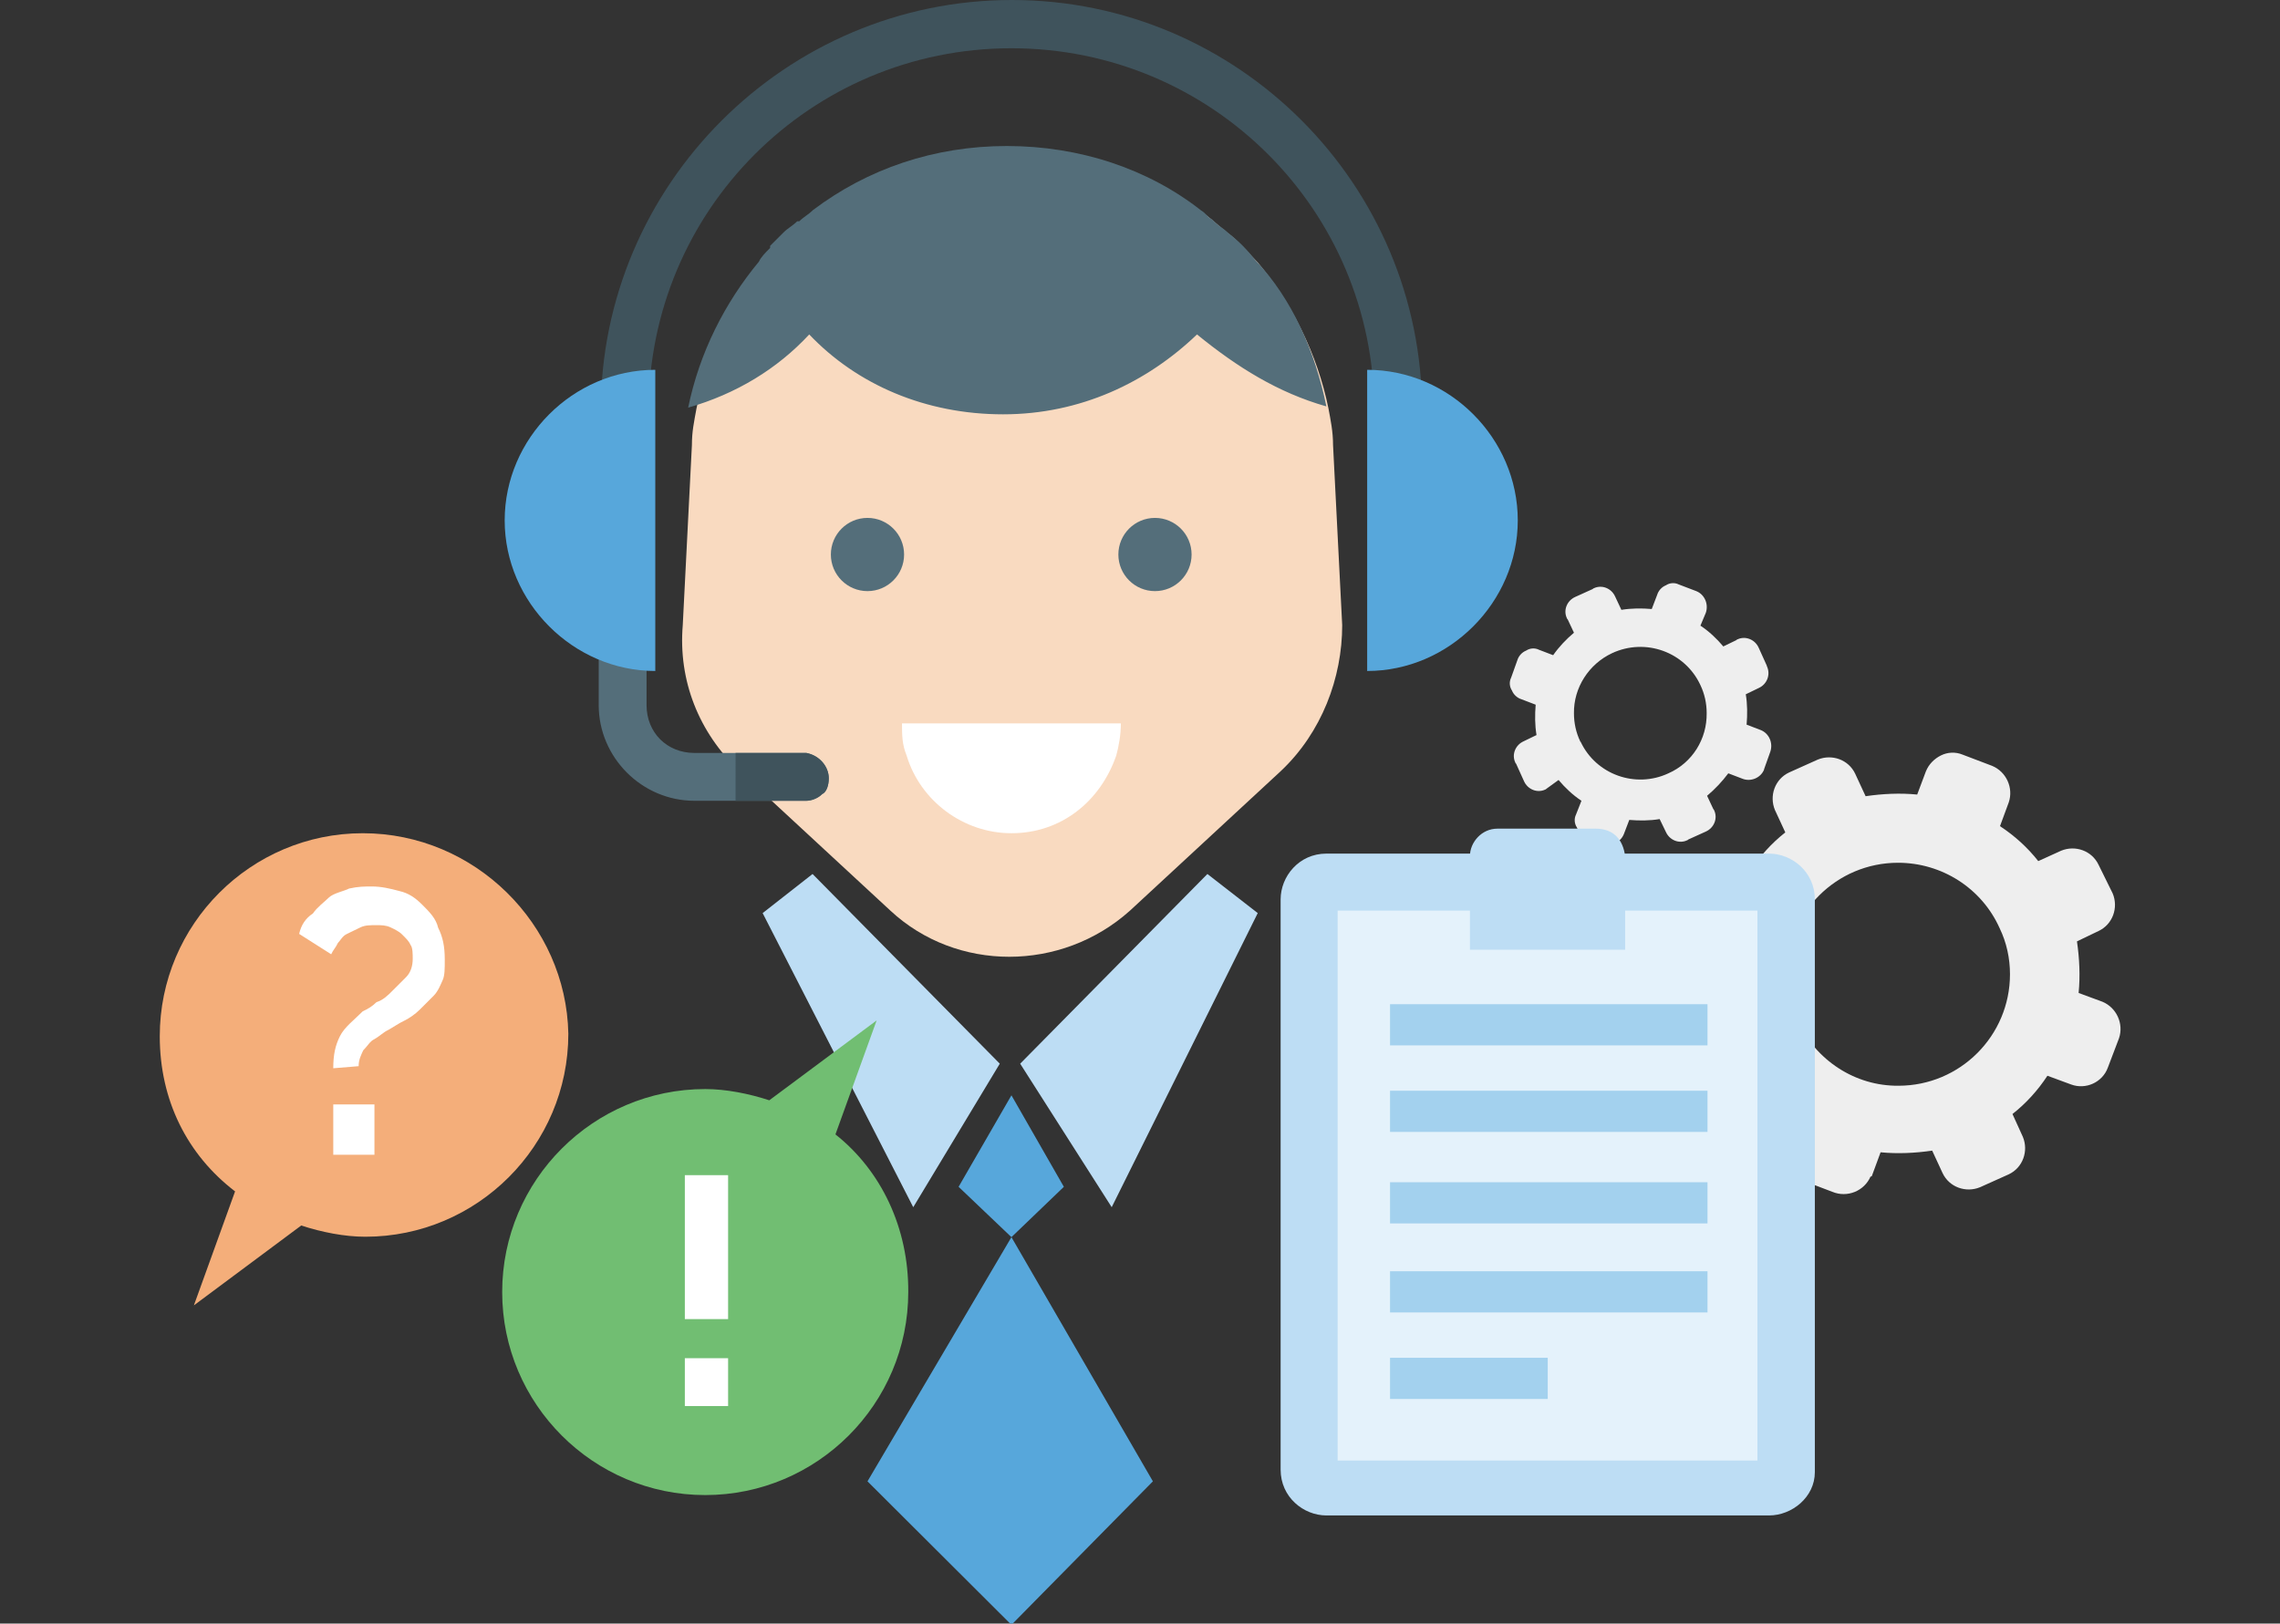 <?xml version="1.0" encoding="utf-8"?>
<!-- Generator: Adobe Illustrator 22.0.1, SVG Export Plug-In . SVG Version: 6.00 Build 0)  -->
<svg version="1.1" id="Layer_5" xmlns="http://www.w3.org/2000/svg" xmlns:xlink="http://www.w3.org/1999/xlink" x="0px" y="0px"
	 viewBox="0 0 548 390.3" style="enable-background:new 0 0 548 390.3;" xml:space="preserve">
<rect x="0" y="0" width="548" height="390.3" fill="#333333" stroke="none"/>
<style type="text/css">
	.st0{fill:#EEEEEE;}
	.st1{fill:#F9DAC0;}
	.st2{fill:#FFFFFF;}
	.st3{fill:#3F535C;}
	.st4{fill:#546E7A;}
	.st5{fill:#BDDDF4;}
	.st6{fill:#57A7DB;}
	.st7{fill:#E4F2FB;}
	.st8{fill:#A3D1EE;}
	.st9{fill:#F4AE7A;}
	.st10{fill:#71BE72;}
</style>
<title>support</title>
<g id="_Group_">
	<g id="_Group_2">
		<path id="_Compound_Path_" class="st0" d="M390.3,200.5l1.3-3.4c2.4,0.2,4.9,0.2,7.3-0.2l1.5,3.1c0.9,2,3.2,2.9,5.1,2
			c0.1,0,0.2-0.1,0.3-0.2l4.2-1.9c2-0.9,2.9-3.2,2-5.1c0-0.1-0.1-0.2-0.2-0.3l-1.5-3.2c1.9-1.6,3.6-3.4,5.1-5.4l3.4,1.3
			c2,0.8,4.4-0.2,5.2-2.2v-0.1l1.5-4.2c0.7-2.1-0.3-4.4-2.3-5.2l-3.4-1.3c0.2-2.4,0.2-4.9-0.2-7.3l3.1-1.5c2-0.9,2.9-3.2,2-5.2
			c0-0.1-0.1-0.2-0.1-0.3l-1.9-4.2c-0.9-2-3.2-2.9-5.1-2c-0.1,0-0.2,0.1-0.3,0.2l-3.1,1.5c-1.6-1.9-3.4-3.6-5.5-5l1.3-3.1
			c0.7-2.1-0.3-4.4-2.3-5.2l-4.2-1.6c-1-0.5-2.2-0.4-3.1,0.2c-1,0.4-1.8,1.3-2.1,2.3l-1.3,3.4c-2.4-0.2-4.9-0.2-7.3,0.2l-1.5-3.2
			c-0.9-2-3.2-2.9-5.1-2c-0.1,0-0.2,0.1-0.3,0.2l-4.2,1.9c-2,0.9-2.9,3.2-2,5.1c0,0.1,0.1,0.2,0.2,0.3l1.5,3.2
			c-1.9,1.6-3.6,3.4-5,5.4l-3.4-1.3c-1-0.5-2.2-0.4-3.1,0.2c-1,0.4-1.8,1.3-2.1,2.3l-1.5,4.2c-0.5,1-0.4,2.2,0.2,3.1
			c0.4,1,1.3,1.8,2.3,2.1l3.4,1.3c-0.2,2.4-0.2,4.9,0.2,7.3l-3.1,1.5c-2,0.9-2.9,3.2-2,5.1c0,0.1,0.1,0.2,0.2,0.3l1.9,4.2
			c0.9,2,3.2,2.9,5.1,2c0.1,0,0.2-0.1,0.3-0.2l2.9-2.1c1.6,1.9,3.4,3.6,5.5,5l-1.3,3.3c-0.5,1-0.4,2.2,0.2,3.1
			c0.4,1,1.3,1.8,2.3,2.1l4.2,1.5C387.3,203.5,389.5,202.5,390.3,200.5L390.3,200.5z M379.8,178.2c-1-2.1-1.5-4.4-1.5-6.7
			c-0.1-6.2,3.6-11.9,9.2-14.5c8-3.7,17.5-0.3,21.2,7.7l0,0c1,2.1,1.5,4.4,1.5,6.7c0.1,6.3-3.5,12-9.2,14.5
			c-7.9,3.7-17.4,0.3-21.1-7.6C379.8,178.3,379.8,178.3,379.8,178.2z"/>
		<path id="_Compound_Path_2" class="st0" d="M378.8,240.5l0.6-1.9c1.4,0.1,2.8,0.1,4.2-0.2l0.8,1.9c0.5,1.1,1.8,1.5,2.8,1.1
			c0,0,0.1,0,0.1-0.1l2.3-1c1.1-0.5,1.5-1.8,1.1-2.8c0,0,0-0.1-0.1-0.1l-0.8-1.9c1.1-0.8,2-1.8,2.7-2.9l1.9,0.6
			c1.2,0.4,2.4-0.1,2.9-1.3l0.8-2.3c0.4-1.2-0.2-2.4-1.3-2.9l-1.9-0.6c0.1-1.4,0.1-2.8-0.2-4.2l1.9-0.8c1.1-0.5,1.5-1.8,1.1-2.8
			c0,0,0-0.1-0.1-0.1l-1-2.3c-0.5-1.1-1.8-1.5-2.8-1.1c0,0-0.1,0-0.1,0.1l-1.9,0.8c-0.8-1.1-1.8-2-2.9-2.7l0.6-1.9
			c0.4-1.1-0.1-2.4-1.2-2.9l-2.3-0.8c-0.5-0.2-1.1-0.2-1.7,0s-1.1,0.7-1.3,1.3l-0.7,1.9c-1.4-0.1-2.8-0.1-4.2,0.2l-0.8-1.9
			c-0.5-1.1-1.8-1.5-2.8-1.1c0,0-0.1,0-0.1,0.1l-2.3,1c-1.1,0.5-1.5,1.8-1.1,2.8c0,0,0,0.1,0.1,0.1l0.8,1.9c-1.1,0.8-2,1.8-2.7,2.9
			l-1.9-0.6c-0.5-0.2-1.1-0.2-1.7,0s-1.1,0.6-1.3,1.2l-0.8,2.3c-0.2,0.5-0.2,1.1,0,1.7c0.2,0.6,0.7,1,1.3,1.3l1.9,0.6
			c-0.1,1.4-0.1,2.8,0.2,4.2l-1.9,0.8c-1.1,0.5-1.5,1.8-1.1,2.8c0,0,0,0.1,0.1,0.1l1,2.3c0.5,1.1,1.8,1.5,2.8,1.1c0,0,0.1,0,0.1-0.1
			l1.9-0.8c0.8,1.1,1.8,2,2.9,2.7l-0.6,1.9c-0.2,0.5-0.2,1.1,0,1.7c0.2,0.6,0.7,1.1,1.3,1.3l2.3,0.8
			C377,242.2,378.3,241.6,378.8,240.5z M372.9,228.1c-0.6-1.2-0.9-2.5-0.8-3.8c0-3.5,2.1-6.6,5.2-8c4.5-2,9.7,0,11.8,4.4
			c0.6,1.2,0.9,2.5,0.8,3.8c0,3.5-2.1,6.6-5.2,8C380.2,234.5,375,232.5,372.9,228.1L372.9,228.1z"/>
		<path id="_Compound_Path_3" class="st0" d="M449.9,282.7l2.1-5.7c4.1,0.4,8.3,0.2,12.4-0.4l2.5,5.4c1.6,3.4,5.6,4.8,9,3.4l6.9-3.1
			c3.4-1.6,4.8-5.6,3.4-9l-2.5-5.5c3.3-2.6,6.1-5.7,8.4-9.2l5.7,2.1c3.5,1.3,7.5-0.5,8.8-4l2.7-7.1c1.2-3.5-0.6-7.4-4-8.8l-5.7-2.1
			c0.4-4.1,0.2-8.3-0.4-12.4l5.2-2.5c3.4-1.6,4.8-5.6,3.4-9l-3.4-6.9c-1.6-3.4-5.6-4.8-9-3.4l-5.5,2.5c-2.6-3.3-5.7-6.1-9.2-8.4
			l2.1-5.7c1.2-3.5-0.6-7.4-4-8.8l-7.1-2.7c-1.7-0.7-3.6-0.6-5.2,0.2s-2.9,2.1-3.6,3.8l-2.1,5.6c-4.1-0.4-8.3-0.2-12.4,0.4l-2.5-5.4
			c-1.6-3.4-5.6-4.8-9-3.4l-6.9,3.1c-3.4,1.6-4.8,5.6-3.4,9l2.5,5.4c-3.3,2.6-6.1,5.7-8.4,9.2l-5.7-2.1c-1.7-0.7-3.6-0.6-5.2,0.2
			s-2.9,2.1-3.6,3.8l-2.8,7.1c-0.7,1.7-0.6,3.6,0.2,5.2c0.8,1.6,2.1,2.9,3.8,3.6l5.7,2.1c-0.4,4.1-0.2,8.3,0.4,12.4l-5.5,2.5
			c-3.4,1.6-4.8,5.6-3.4,9l3.1,6.9c1.6,3.4,5.6,4.8,9,3.4l5.5-2.5c2.6,3.3,5.7,6.1,9.2,8.4l-2.1,5.7c-0.7,1.7-0.6,3.6,0.2,5.2
			c0.8,1.6,2.1,2.9,3.8,3.6l7.1,2.7c3.6,1.5,7.7-0.2,9.2-3.7C449.8,282.9,449.8,282.8,449.9,282.7z M432,245.3
			c-1.7-3.5-2.5-7.3-2.6-11.1c0-14.8,12-26.8,26.8-26.8c10.5,0,20.1,6.1,24.4,15.7c1.7,3.5,2.5,7.3,2.5,11.1
			c0,14.8-12,26.8-26.8,26.8C445.9,261.1,436.4,254.9,432,245.3L432,245.3z"/>
	</g>
</g>
<g>
	<path class="st1" d="M307.8,185.4l-36.2,33.5c-16.5,14.8-41.7,14.8-57.6,0l-36.2-33.5c-9.9-9.3-14.8-21.9-13.7-35.1l2.2-43.3
		c0-3.3,0.5-5.5,1.1-8.8c2.7-13.2,8.2-25.8,17-35.1c3.8-4.4,7.7-8.2,12.1-11.5c12.6-9.9,29.1-15.4,46.6-15.4s33.5,5.5,46.6,15.4
		c2.2,1.6,3.8,3.3,6,4.9c2.7,2.2,4.4,4.4,6.6,6.6c8.2,9.9,14.3,21.9,17,35.1c0.5,2.7,1.1,5.5,1.1,8.8l2.2,43.3
		C322.6,162.9,317.7,176.1,307.8,185.4z"/>
	<path class="st2" d="M269.4,173.9c0,2.7-0.5,5.5-1.1,7.7c-3.8,11-13.2,18.7-25.2,18.7c-11.5,0-21.9-7.7-25.2-18.7
		c-1.1-2.7-1.1-4.9-1.1-7.7H269.4z"/>
	<path class="st3" d="M341.8,98.8h-11.5c0-48.3-39-87.2-87.2-87.2c-48.3,0-87.2,39-87.2,87.2h-11.5c0-54.3,44.4-98.8,98.8-98.8
		S341.8,44.4,341.8,98.8z"/>
	<path class="st4" d="M318.8,97.7c-2.7-13.2-8.2-25.8-17-35.1c-2.2-2.7-3.8-4.4-6.6-6.6c-1.1-1.1-2.2-1.6-3.3-2.7l-0.5-0.5
		c-1.1-0.5-1.6-1.6-2.7-2.2l0,0l0,0c-12.7-10-29.2-15.5-46.7-15.5s-33.5,5.5-46.6,15.4l0,0l0,0c-1.1,1.1-2.2,1.6-3.3,2.7
		c0,0,0,0-0.5,0c-1.1,1.1-2.2,1.6-3.3,2.7c0,0,0,0-0.5,0.5c-1.1,1.1-2.2,2.2-2.7,2.7c0,0,0,0,0,0.5c-1.1,1.1-2.2,2.2-2.7,3.3
		c-8.2,9.9-14.3,21.9-17,35.1c11.5-3.3,21.4-9.3,29.1-17.6c11.5,12.1,28,19.2,46.6,19.2s34.6-7.7,46.6-19.2
		C297.4,88.3,307.2,94.4,318.8,97.7z"/>
	<g>
		<circle class="st4" cx="208.5" cy="133.3" r="8.8"/>
		<circle class="st4" cx="277.6" cy="133.3" r="8.8"/>
	</g>
	<g>
		<polygon class="st5" points="195.3,210.1 240.3,255.7 219.5,290.2 183.3,219.5 		"/>
		<polygon class="st5" points="290.2,210.1 245.2,255.7 267.2,290.2 302.3,219.5 		"/>
	</g>
	<polygon class="st6" points="255.7,285.3 243.1,263.3 230.4,285.3 243.1,297.4 	"/>
	<polygon class="st6" points="277.1,356.1 243.1,297.4 208.5,356.1 243.1,390.6 	"/>
	<path class="st4" d="M199.2,187.1c0,1.6-0.5,3.3-1.6,3.8c-1.1,1.1-2.7,1.6-3.8,1.6h-26.9c-12.6,0-23-10.4-23-23v-15.4h11.5v15.4
		c0,6.6,4.9,11.5,11.5,11.5h26.9C197,181.6,199.2,184.3,199.2,187.1z"/>
	<g>
		<path class="st6" d="M157.5,88.9c-19.8,0-36.2,16.5-36.2,36.2s16.5,36.2,36.2,36.2"/>
		<path class="st6" d="M328.6,88.9c19.8,0,36.2,16.5,36.2,36.2s-16.5,36.2-36.2,36.2"/>
	</g>
	<path class="st3" d="M199.2,187.1c0,1.6-0.5,3.3-1.6,3.8c-1.1,1.1-2.7,1.6-3.8,1.6h-17V181h17C197,181.6,199.2,184.3,199.2,187.1z"
		/>
	<g>
		<path class="st5" d="M425.2,364.3H318.8c-5.5,0-11-4.4-11-11V216.2c0-5.5,4.4-11,11-11h106.4c5.5,0,11,4.4,11,11v137.7
			C436.2,359.9,430.7,364.3,425.2,364.3z"/>
		<rect x="321.5" y="218.9" class="st7" width="100.9" height="132.2"/>
		<path class="st5" d="M383.5,199.2h-23.6c-3.8,0-6.6,3.3-6.6,6.6v22.5h37.3v-22.5C390.1,201.9,387.9,199.2,383.5,199.2z"/>
		<g>
			<rect x="334.1" y="241.4" class="st8" width="76.3" height="9.9"/>
			<rect x="334.1" y="262.2" class="st8" width="76.3" height="9.9"/>
			<rect x="334.1" y="284.2" class="st8" width="76.3" height="9.9"/>
			<rect x="334.1" y="305.6" class="st8" width="76.3" height="9.9"/>
			<rect x="334.1" y="326.4" class="st8" width="37.9" height="9.9"/>
		</g>
	</g>
	<path class="st9" d="M87.2,200.3c-26.9,0-48.8,21.9-48.8,48.8c0,15.4,6.6,28.5,18.1,37.3l-9.9,27.4l25.8-19.2l0,0
		c4.9,1.6,10.4,2.7,15.4,2.7c26.9,0,48.8-21.9,48.8-48.8C136.1,222.2,114.1,200.3,87.2,200.3z"/>
	<g>
		<path class="st2" d="M80.1,256.8c0-3.3,0.5-5.5,1.6-7.7s3.3-3.8,5.5-6c1.1-0.5,2.2-1.1,3.3-2.2c1.6-0.5,2.7-1.6,3.8-2.7
			s2.2-2.2,3.3-3.3c1.1-1.1,1.6-2.7,1.6-4.4c0-1.1,0-2.7-0.5-3.3c-0.5-1.1-1.1-1.6-2.2-2.7c-0.5-0.5-1.6-1.1-2.7-1.6
			s-2.2-0.5-3.3-0.5c-1.6,0-2.7,0-3.8,0.5c-1.1,0.5-2.2,1.1-3.3,1.6c-1.1,0.5-1.6,1.6-2.2,2.2c-0.5,1.1-1.1,1.6-1.6,2.7l-7.7-4.9
			c0.5-2.2,1.6-3.8,3.3-4.9c1.1-1.6,2.7-2.7,3.8-3.8c1.1-1.1,3.8-1.6,4.9-2.2c2.2-0.5,3.8-0.5,5.5-0.5c2.2,0,4.4,0.5,6.6,1.1
			c2.2,0.5,3.8,1.6,5.5,3.3s3.3,3.3,3.8,5.5c1.1,2.2,1.6,4.4,1.6,7.7c0,2.2,0,3.8-0.5,4.9c-0.5,1.1-1.1,2.7-2.2,3.8
			s-2.2,2.2-3.3,3.3c-1.1,1.1-2.7,2.2-3.8,2.7c-1.1,0.5-2.7,1.6-3.8,2.2c-1.1,0.5-2.2,1.6-3.3,2.2c-1.1,0.5-1.6,1.6-2.7,2.7
			c-0.5,1.1-1.1,2.2-1.1,3.8L80.1,256.8L80.1,256.8z M80.1,277.6v-12.1H90v12.1H80.1z"/>
	</g>
	<g>
		<path class="st10" d="M200.8,272.7l9.9-27.4l-25.8,19.2l0,0c-4.9-1.6-10.4-2.7-15.4-2.7c-26.9,0-48.8,21.9-48.8,48.8
			s21.9,48.8,48.8,48.8s48.8-21.9,48.8-48.8C218.4,295.2,211.8,281.4,200.8,272.7z"/>
		<g>
			<path class="st2" d="M164.6,317.1v-34.6H175v34.6H164.6z M164.6,338v-11.5H175V338H164.6z"/>
		</g>
	</g>
</g>
</svg>
